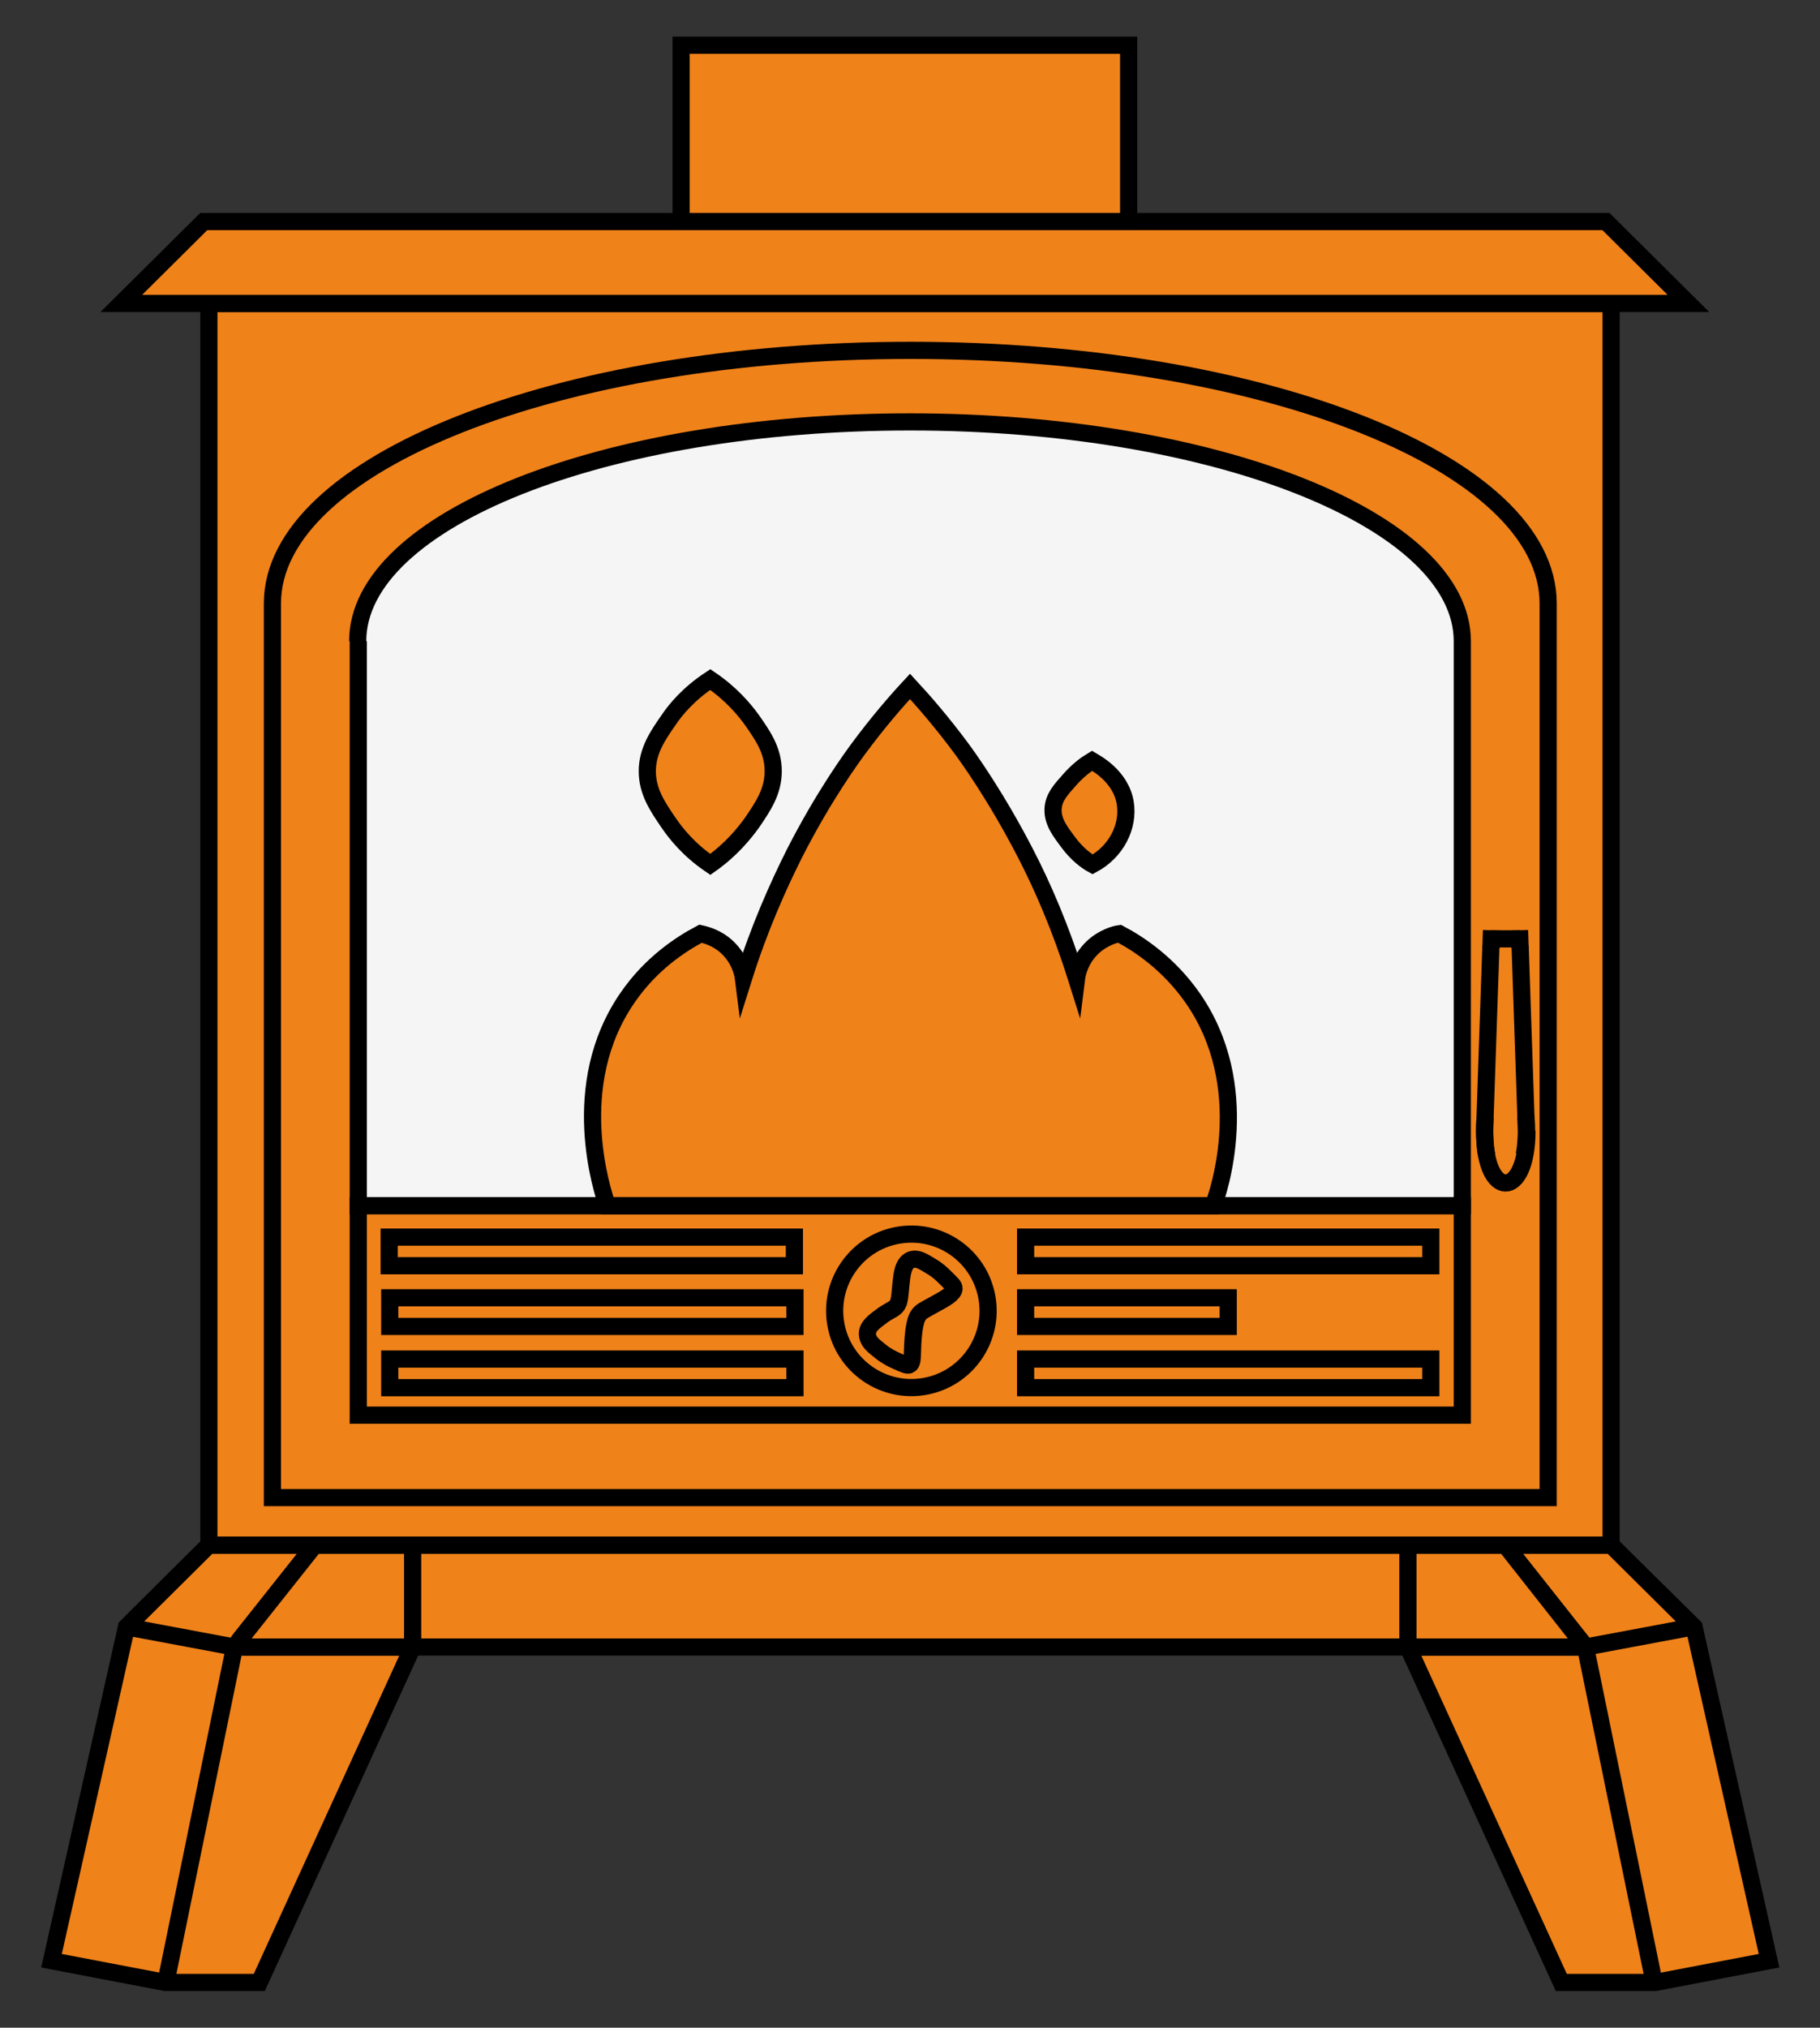 <?xml version="1.0" encoding="UTF-8"?> <!-- Generator: Adobe Illustrator 26.4.1, SVG Export Plug-In . SVG Version: 6.00 Build 0) --> <svg xmlns="http://www.w3.org/2000/svg" xmlns:xlink="http://www.w3.org/1999/xlink" id="Слой_1" x="0px" y="0px" viewBox="0 0 318 354.2" style="enable-background:new 0 0 318 354.2;" xml:space="preserve"><rect x="0" y="0" width="318" height="354.2" fill="#333333" stroke="none"/> <style type="text/css"> .st0{fill:#F0821A;stroke:#000000;stroke-width:3;stroke-miterlimit:10;} .st1{fill:#F5F5F5;stroke:#000000;stroke-width:3;stroke-miterlimit:10;} .st2{fill:none;stroke:#000000;stroke-width:3;stroke-miterlimit:10;} </style> <g> <g> <g> <g> <path class="st0" d="M36.5,269.9l18.5,0l-13.7,17.3c-0.1,0.2,0,0.5,0.2,0.5h30.6l-26.8,58.6H28.9L9,342.5l13.1-58.3L36.5,269.9 l-12.9,12.8c-0.6,0.6-0.3,1.7,0.6,1.8l16.8,3.1l-12,58.6"></path> <path class="st0" d="M55,269.9l-18.5,0L23,283.3c-0.4,0.4-0.2,1,0.3,1.1l17.6,3.3L55,269.9z"></path> </g> <g> <path class="st0" d="M281.5,269.9l-18.5,0l13.7,17.3c0.1,0.2,0,0.5-0.2,0.5H246l26.8,58.6h16.4l19.9-3.8l-13.1-58.3L281.5,269.9 l12.9,12.8c0.6,0.6,0.3,1.7-0.6,1.8l-16.8,3.1l12,58.6"></path> <path class="st0" d="M263,269.9l18.5,0l13.5,13.4c0.4,0.4,0.2,1-0.3,1.1l-17.6,3.3L263,269.9z"></path> </g> <path class="st0" d="M263,269.9H55l-13.1,16.5c-0.4,0.5,0,1.3,0.6,1.3h232.9c0.7,0,1.1-0.8,0.6-1.3L263,269.9z"></path> <line class="st0" x1="72.1" y1="287.7" x2="72.1" y2="269.9"></line> <line class="st0" x1="246" y1="287.7" x2="246" y2="269.9"></line> </g> <g> <g> <path class="st0" d="M281.5,53h-245v216.9c6.2,0,12.3,0,18.5,0c75.5,0,151,0,226.5,0C281.5,197.6,281.5,125.3,281.5,53z"></path> <g> <path class="st0" d="M47.6,184.5"></path> <path class="st0" d="M61.3,219.3"></path> <path class="st0" d="M47.6,184.5v-79.1c0-24.4,49.9-44.2,111.5-44.2s111.4,19.7,111.4,44.2v79.1v34.8v42.3H47.6v-42.3V184.5z"></path> <g> <path class="st0" d="M259.4,197.5c-0.1,12.2,7.4,12.2,7.4,0"></path> <line class="st0" x1="265.6" y1="164" x2="260.5" y2="164"></line> <line class="st0" x1="266.7" y1="197.5" x2="265.6" y2="165.2"></line> <line class="st0" x1="259.4" y1="197.5" x2="260.5" y2="165.2"></line> <path class="st0" d="M266.3,201.8c0.4-1.6,0.5-5.3,0.3-6.8"></path> <path class="st0" d="M259.8,201.9c-0.4-1.6-0.5-5.3-0.3-6.8"></path> <line class="st0" x1="265.6" y1="165.6" x2="265.5" y2="162.5"></line> <line class="st0" x1="260.5" y1="165.6" x2="260.6" y2="162.5"></line> </g> <rect x="62.6" y="210.6" class="st0" width="192.9" height="36.6"></rect> <path class="st1" d="M62.6,180.5V112V180.5v30.1h192.9v-30.1V112c0-21.1-43.2-38.3-96.5-38.3S62.5,90.8,62.5,112"></path> <g> <path class="st0" d="M212,210.6H106.1c-0.8-2.4-7.1-21,3.6-36.4c4-5.8,9.1-9.2,12.7-11.1c0.9,0.2,2.9,0.7,4.7,2.4 c2.2,2.1,2.7,4.6,2.8,5.4c2.8-8.9,6.1-16.2,8.9-21.8c5.1-10,10-16.7,11.1-18.2c3.4-4.6,6.5-8.2,9.1-11c2.5,2.7,5.7,6.4,9.1,11 c1.1,1.5,6,8.3,11.1,18.2c2.9,5.6,6.1,12.9,8.9,21.8c0.1-0.8,0.6-3.3,2.8-5.4c1.8-1.7,3.9-2.3,4.7-2.4 c3.6,1.9,8.6,5.3,12.7,11.1C219.2,189.7,212.9,208.3,212,210.6z"></path> <path class="st0" d="M124.1,151c3.7-2.6,6-5.5,7.3-7.3c1.9-2.8,3.7-5.4,3.7-9c0-3.7-1.9-6.3-3.7-8.9c-1.3-1.8-3.6-4.6-7.3-7.1 c-3.8,2.5-6.1,5.3-7.3,7.1c-1.8,2.6-3.7,5.3-3.7,8.9s1.8,6.2,3.7,9C118.1,145.6,120.3,148.4,124.1,151L124.1,151z"></path> <path class="st0" d="M190.8,132.9c0.5,0.3,5,2.6,5.8,7.3c0.7,4.2-1.6,8.6-5.7,10.8c-1.1-0.6-2.7-1.8-4.2-3.8 c-1.4-1.9-2.8-3.6-2.7-5.9c0.1-2,1.3-3.3,2.9-5.1C188.4,134.5,189.8,133.5,190.8,132.9z"></path> </g> <g> <ellipse transform="matrix(0.991 -0.136 0.136 0.991 -29.571 23.676)" class="st0" cx="159.1" cy="229" rx="13.4" ry="13.4"></ellipse> <g> <rect x="68" y="216.1" class="st0" width="70.8" height="5"></rect> <rect x="68.1" y="226.7" class="st0" width="70.8" height="5"></rect> <rect x="68.1" y="237.4" class="st0" width="70.8" height="5"></rect> </g> <g> <rect x="179.2" y="216.1" class="st0" width="70.8" height="5"></rect> <rect x="179.2" y="226.7" class="st0" width="35.4" height="5"></rect> <rect x="179.2" y="237.4" class="st0" width="70.8" height="5"></rect> </g> </g> <path class="st2" d="M151.6,233.4c0.2,1,0.9,1.6,2.3,2.7c1,0.8,2,1.3,2.7,1.6c1.3,0.6,2,0.9,2.3,0.7c0.8-0.4,0.3-2.2,0.8-6.1 c0.2-1.3,0.4-2,0.8-2.6c0.5-0.7,1.1-0.9,2.5-1.7c2.4-1.3,3.6-2,3.7-2.9c0-0.5-0.5-0.9-1.5-1.9c-0.6-0.6-1.3-1.3-2.5-2 c-1.6-1-2.4-1.4-3.3-1.2c-1.7,0.4-1.8,3-1.9,3.6c-0.2,1.5-0.2,2.9-0.5,3.9c-0.5,1.2-1.1,1.1-2.7,2.2 C152.7,230.9,151.3,231.8,151.6,233.4z"></path> </g> </g> <polygon class="st0" points="295,53 280.6,38.7 35.6,38.7 21.2,53 "></polygon> </g> </g> <rect x="119" y="7.9" class="st0" width="78.2" height="30.8"></rect> </g> </svg> 